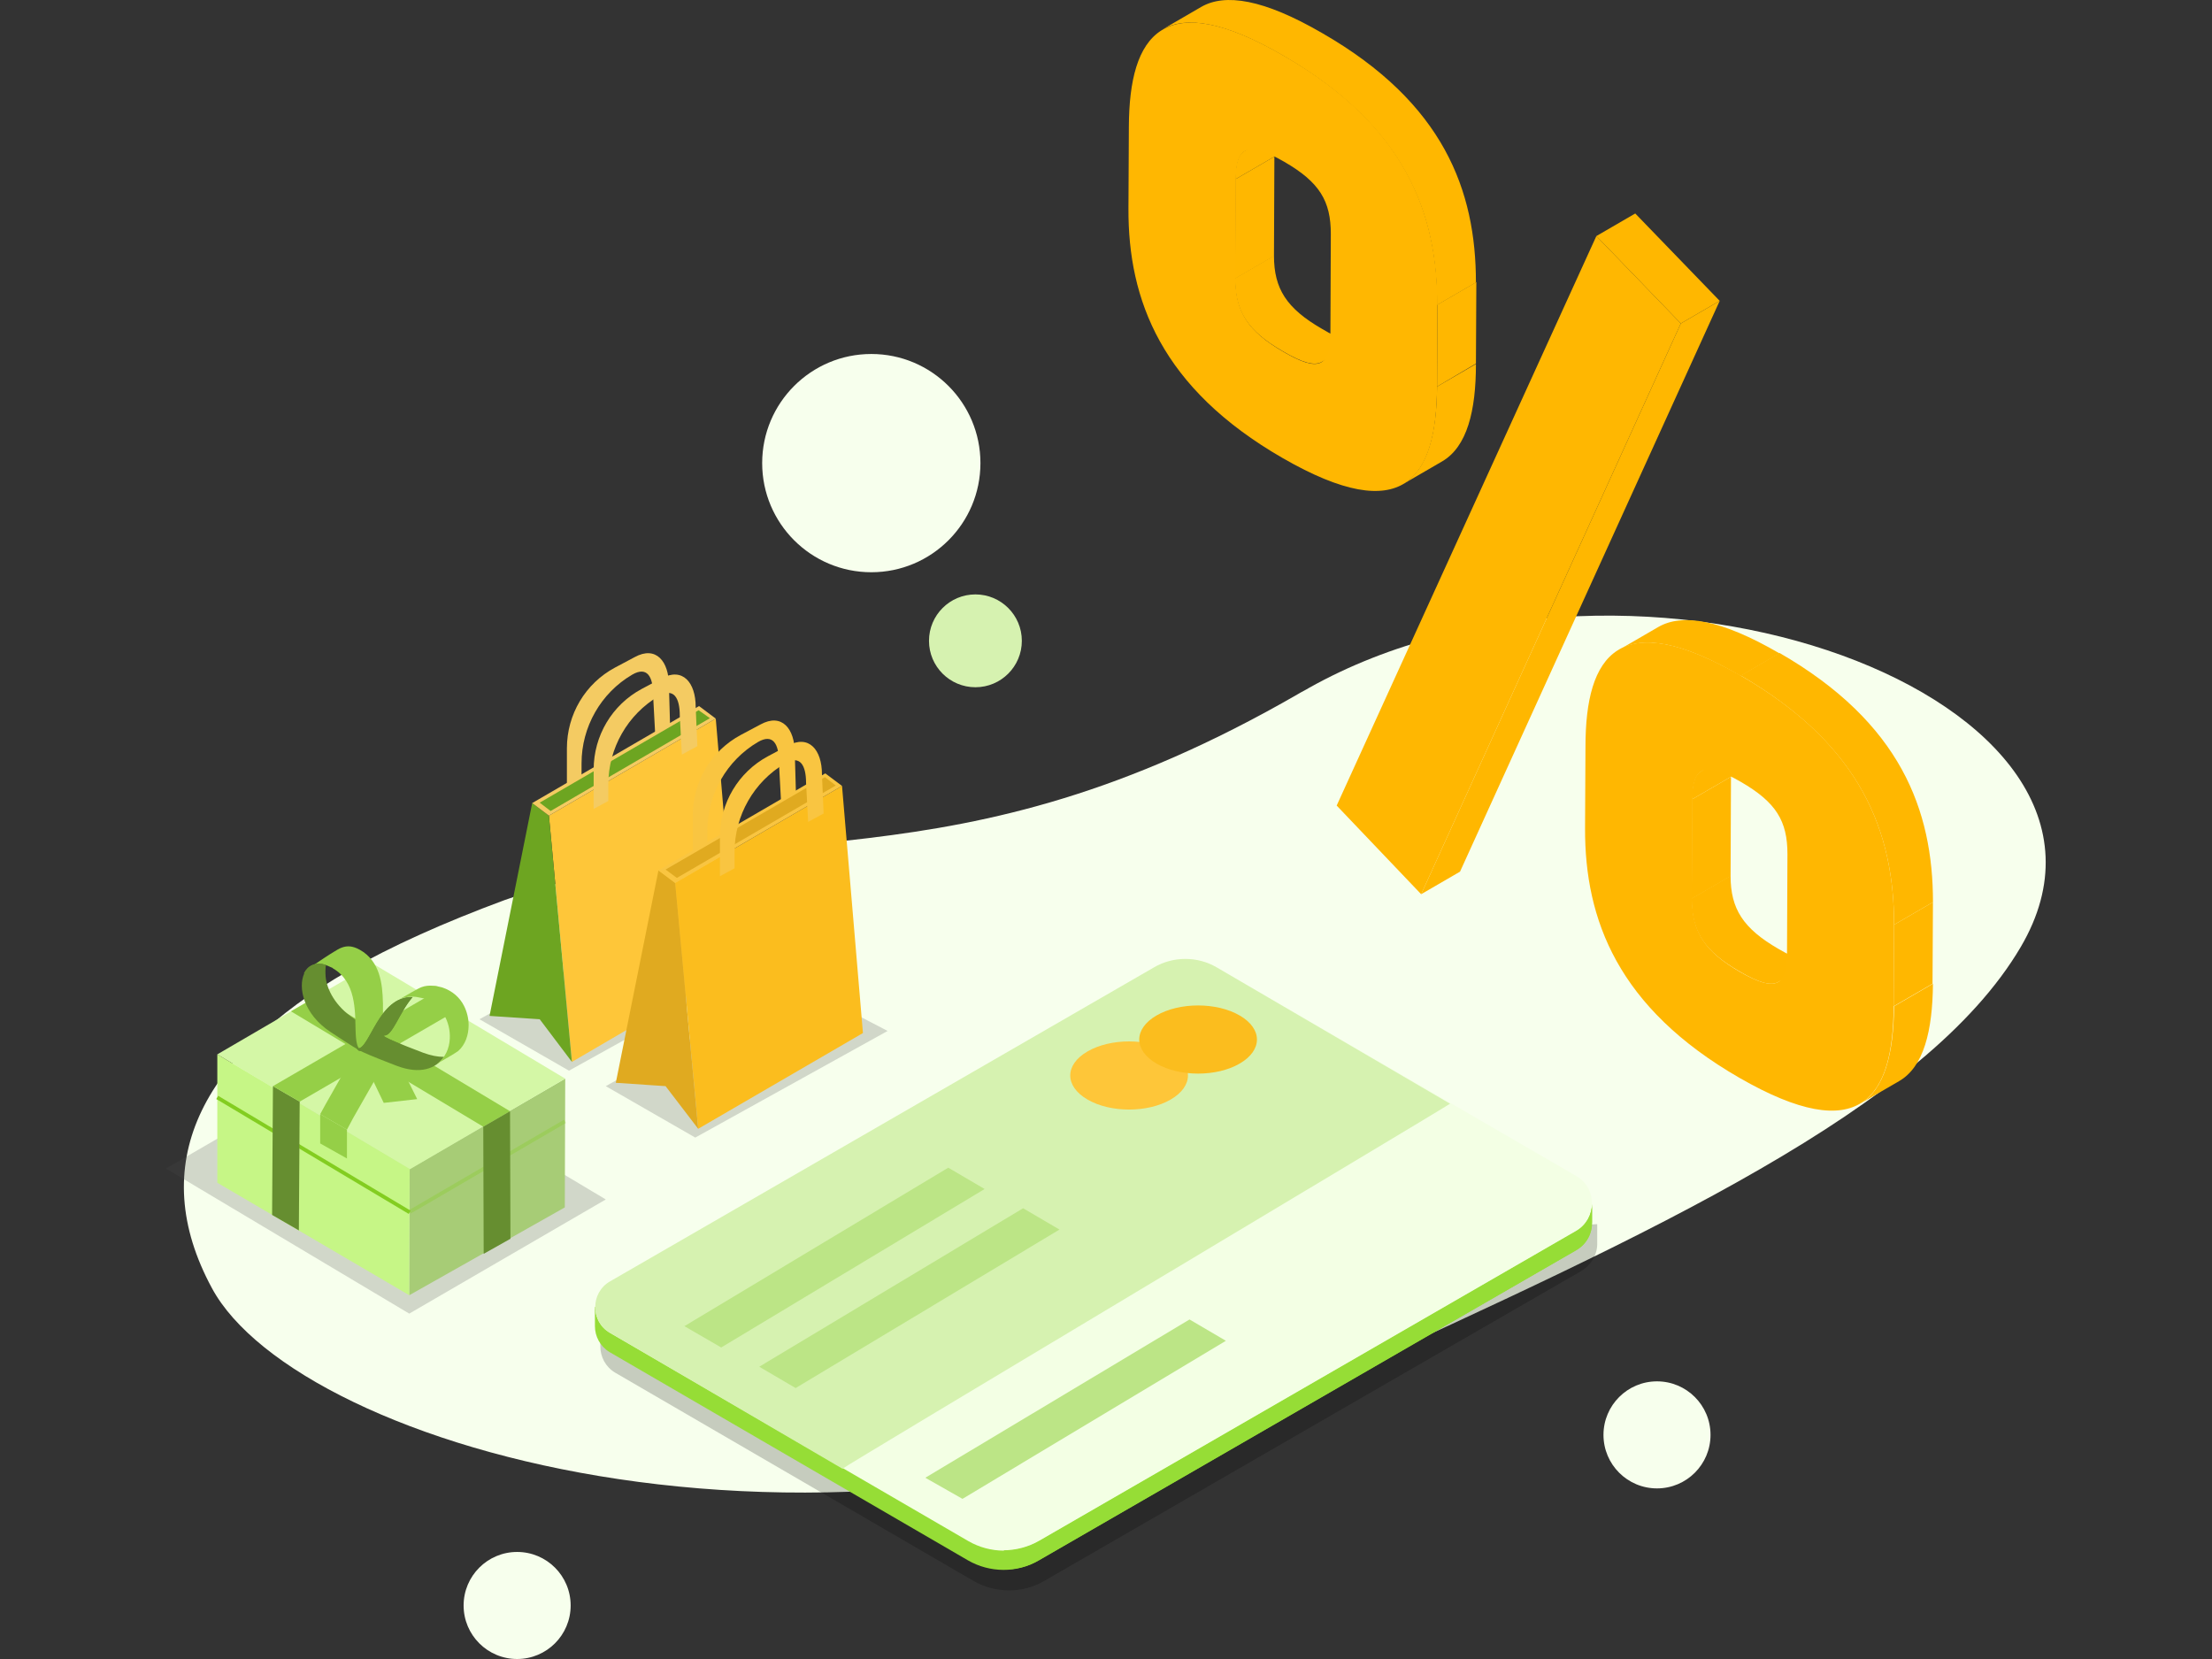 <?xml version="1.0" encoding="utf-8"?>
<svg xmlns="http://www.w3.org/2000/svg" fill="none" height="100%" overflow="visible" preserveAspectRatio="none" style="display: block;" viewBox="0 0 160 120" width="100%">
<rect x="0" y="0" width="160" height="120" fill="#333333" stroke="none"/>
<g clip-path="url(#clip0_0_32189)" id="discount">
<g id="Group">
<path d="M25.158 70.246C14.451 76.447 10.519 84.28 15.328 93.172C21.558 104.756 60.424 116.31 96.809 99.554C107.999 94.412 118.646 89.573 127.326 84.553C135.976 79.562 142.721 74.36 146.169 68.492C156.755 50.466 118.253 36.523 94.661 49.77C94.419 49.922 94.147 50.043 93.905 50.194C68.59 64.802 55.463 58.421 36.5 65.105C32.175 66.708 28.364 68.402 25.158 70.246Z" fill="#F7FFED" id="Vector"/>
</g>
<path d="M37.406 120C39.544 120 41.277 118.267 41.277 116.129C41.277 113.99 39.544 112.257 37.406 112.257C35.268 112.257 33.534 113.99 33.534 116.129C33.534 118.267 35.268 120 37.406 120Z" fill="#F7FFED" id="Vector_2"/>
<path d="M119.855 107.66C121.994 107.66 123.727 105.927 123.727 103.789C123.727 101.65 121.994 99.917 119.855 99.917C117.717 99.917 115.984 101.65 115.984 103.789C115.984 105.927 117.717 107.66 119.855 107.66Z" fill="#F7FFED" id="Vector_3"/>
<path d="M63.024 41.392C67.384 41.392 70.918 37.858 70.918 33.498C70.918 29.139 67.384 25.605 63.024 25.605C58.665 25.605 55.13 29.139 55.13 33.498C55.13 37.858 58.665 41.392 63.024 41.392Z" fill="#F7FFED" id="Vector_4"/>
<path d="M70.555 49.71C72.409 49.71 73.912 48.207 73.912 46.353C73.912 44.499 72.409 42.995 70.555 42.995C68.7 42.995 67.197 44.499 67.197 46.353C67.197 48.207 68.7 49.71 70.555 49.71Z" fill="#D6F2B0" id="Vector_5"/>
<g id="Group_2">
<g id="Group_3">
<g id="Group_4">
<path d="M115.531 89.876V88.545L115.078 88.575C114.896 88.333 114.684 88.091 114.382 87.91L88.371 72.817C86.98 72.001 85.225 72.001 83.834 72.817L44.485 95.562C44.304 95.683 44.122 95.804 44.001 95.955L43.426 96.016V97.407C43.426 98.133 43.789 98.859 44.485 99.282L70.405 114.344C71.978 115.252 73.944 115.282 75.547 114.344L114.382 91.932C115.168 91.448 115.561 90.662 115.531 89.876Z" fill="black" id="Vector_6" opacity="0.2"/>
<path d="M115.137 88.424V87.093L114.684 87.123C114.502 86.881 114.291 86.639 113.988 86.458L87.977 71.366C86.586 70.549 84.832 70.549 83.44 71.366L44.091 94.08C43.91 94.201 43.728 94.322 43.607 94.473L43.033 94.534V95.925C43.033 96.651 43.396 97.377 44.091 97.8L70.011 112.862C71.584 113.769 73.55 113.8 75.153 112.862L113.988 90.45C114.774 89.997 115.168 89.21 115.137 88.424Z" fill="#96DD36" id="Vector_7"/>
<path d="M114.019 85.067L88.008 69.974C86.617 69.158 84.863 69.158 83.471 69.974L44.122 92.689C42.701 93.505 42.701 95.592 44.122 96.409L70.042 111.471C71.615 112.378 73.581 112.408 75.184 111.471L114.019 89.059C115.531 88.152 115.531 85.944 114.019 85.067Z" fill="#F3FFE4" id="Vector_8"/>
<path d="M104.885 79.834L88.008 69.974C86.617 69.158 84.863 69.158 83.471 69.974L44.122 92.689C42.701 93.505 42.701 95.592 44.122 96.409L60.939 106.238C60.878 106.178 104.885 79.895 104.885 79.834Z" fill="#D6F2B0" id="Vector_9"/>
<path d="M114.019 89.029L75.184 111.441C74.398 111.894 73.49 112.136 72.613 112.136V113.528C73.49 113.528 74.398 113.316 75.184 112.832L114.019 90.42C114.806 89.966 115.168 89.18 115.168 88.394V87.093C115.138 87.849 114.745 88.605 114.019 89.029Z" fill="#96DD36" id="Vector_10"/>
</g>
</g>
<g id="Group_5">
<path d="M84.68 79.532C83.016 80.5 80.325 80.5 78.661 79.532C76.998 78.564 76.998 77.022 78.661 76.054C80.325 75.086 83.016 75.086 84.68 76.054C86.344 77.022 86.344 78.564 84.68 79.532Z" fill="#FEC639" id="Vector_11"/>
<path d="M89.67 76.931C88.007 77.899 85.315 77.899 83.652 76.931C81.988 75.963 81.988 74.42 83.652 73.453C85.315 72.485 88.007 72.485 89.67 73.453C91.334 74.42 91.334 75.963 89.67 76.931Z" fill="#FBBD1E" id="Vector_12"/>
</g>
<path d="M68.59 84.462L71.221 86.004L52.167 97.467L49.505 95.925L68.59 84.462Z" fill="#BCE586" id="Vector_13"/>
<path d="M74.004 87.396L76.635 88.938L57.55 100.401L54.919 98.859L74.004 87.396Z" fill="#BCE586" id="Vector_14"/>
<path d="M86.041 95.441L88.672 96.983L69.618 108.416L66.956 106.904V106.874L86.041 95.441Z" fill="#BCE586" id="Vector_15"/>
</g>
<g id="Group_6">
<g id="Group_7">
<g id="Group_8">
<path d="M98.41 24.546L95.597 26.179C95.083 26.482 94.206 26.24 92.815 25.423C90.244 23.941 89.337 22.55 89.337 20.13L92.15 18.497C92.15 20.886 93.057 22.308 95.628 23.79C96.989 24.606 97.866 24.848 98.41 24.546Z" fill="#FFB700" id="Vector_16"/>
</g>
<g id="Group_9">
<path d="M89.367 12.962L92.18 11.329L92.15 18.527L89.337 20.16L89.367 12.962Z" fill="#FFB700" id="Vector_17"/>
</g>
<g id="Group_10">
<path d="M90.002 10.935L92.815 9.302C92.361 9.574 92.18 10.24 92.18 11.329L89.367 12.962C89.367 11.873 89.548 11.208 90.002 10.935Z" fill="#FFB700" id="Vector_18"/>
</g>
<g id="Group_11">
<path d="M131.438 69.4L128.625 71.033C128.111 71.335 127.234 71.093 125.842 70.277C123.272 68.795 122.364 67.403 122.364 64.984L125.177 63.351C125.177 65.74 126.084 67.162 128.655 68.644C130.047 69.46 130.924 69.702 131.438 69.4Z" fill="#FFB700" id="Vector_19"/>
</g>
<g id="Group_12">
<path d="M104.309 33.377L101.496 35.011C103.28 33.952 103.915 31.351 103.946 27.964L106.759 26.33C106.759 29.718 106.123 32.319 104.309 33.377Z" fill="#FFB700" id="Vector_20"/>
</g>
<g id="Group_13">
<path d="M122.394 57.816L125.207 56.182L125.177 63.381L122.364 65.014L122.394 57.816Z" fill="#FFB700" id="Vector_21"/>
</g>
<g id="Group_14">
<path d="M123.031 55.789L125.843 54.156C125.39 54.428 125.208 55.094 125.208 56.182L122.395 57.816C122.395 56.727 122.577 56.062 123.031 55.789Z" fill="#FFB700" id="Vector_22"/>
</g>
<g id="Group_15">
<path d="M103.975 22.035L106.788 20.402L106.758 26.3L103.945 27.964L103.975 22.035Z" fill="#FFB700" id="Vector_23"/>
</g>
<g id="Group_16">
<path d="M137.366 78.201L134.553 79.834C136.338 78.776 136.973 76.175 137.003 72.787L139.816 71.154C139.786 74.572 139.15 77.173 137.366 78.201Z" fill="#FFB700" id="Vector_24"/>
</g>
<g id="Group_17">
<path d="M103.945 27.964C103.914 34.587 101.555 38.187 92.784 33.136C84.013 28.085 81.593 21.703 81.624 15.079L81.654 9.151C81.684 2.527 84.134 -1.042 92.875 4.04C101.646 9.091 103.975 15.412 103.975 22.066L103.945 27.964ZM96.232 24.122L96.262 16.924C96.262 14.535 95.446 13.174 92.875 11.692C90.304 10.21 89.397 10.573 89.397 12.962L89.366 20.16C89.366 22.55 90.274 23.971 92.844 25.453C95.385 26.935 96.202 26.542 96.232 24.122Z" fill="#FFB701" id="Vector_25"/>
</g>
<g id="Group_18">
<path d="M84.074 2.134L86.886 0.501C88.61 -0.497 91.393 -0.074 95.658 2.406C104.429 7.457 106.758 13.779 106.758 20.433L103.945 22.066C103.975 15.442 101.616 9.121 92.845 4.04C88.58 1.559 85.798 1.136 84.074 2.134Z" fill="#FFB700" id="Vector_26"/>
</g>
<g id="Group_19">
<path d="M117.132 46.988L119.945 45.355C121.669 44.357 124.452 44.78 128.716 47.26L125.903 48.893C121.608 46.383 118.826 45.99 117.132 46.988Z" fill="#FFB700" id="Vector_27"/>
</g>
<g id="Group_20">
<path d="M137.002 66.889L139.815 65.256L139.785 71.154L136.972 72.787L137.002 66.889Z" fill="#FFB700" id="Vector_28"/>
</g>
<g id="Group_21">
<path d="M125.903 48.863C134.674 53.914 137.003 60.235 137.003 66.889L136.973 72.787C136.943 79.411 134.583 83.01 125.812 77.959C117.041 72.908 114.622 66.526 114.652 59.903L114.682 54.005C114.682 47.351 117.132 43.812 125.903 48.863ZM129.26 68.976L129.291 61.778C129.291 59.389 128.474 58.027 125.903 56.545C123.332 55.063 122.425 55.426 122.425 57.816L122.395 65.014C122.395 67.403 123.302 68.825 125.873 70.307C128.413 71.759 129.26 71.366 129.26 68.976Z" fill="#FFB701" id="Vector_29"/>
</g>
<g id="Group_22">
<path d="M125.904 48.863L128.717 47.23C137.488 52.281 139.817 58.602 139.817 65.256L137.004 66.889C137.004 60.235 134.675 53.944 125.904 48.863Z" fill="#FFB700" id="Vector_30"/>
</g>
<g id="Group_23">
<path d="M115.469 17.075L121.578 23.397L102.796 64.681L96.686 58.269L115.469 17.075Z" fill="#FFB701" id="Vector_31"/>
</g>
<g id="Group_24">
<path d="M115.469 17.075L118.282 15.442L124.391 21.763L121.578 23.397L115.469 17.075Z" fill="#FFB700" id="Vector_32"/>
</g>
<g id="Group_25">
<path d="M121.578 23.397L124.39 21.763L105.608 63.048L102.795 64.681L121.578 23.397Z" fill="#FFB700" id="Vector_33"/>
</g>
</g>
</g>
<g id="Group_26">
<g id="Group_27" opacity="0.22">
<path d="M12 84.522L26.245 76.265L43.818 86.76L29.602 95.017L12 84.522Z" fill="#494949" id="Vector_34"/>
</g>
<g id="Group_28">
<g id="Group_29">
<g id="Group_30">
<path d="M29.633 84.552L40.884 78.019L40.854 87.335L29.603 93.687L29.633 84.552Z" fill="#A7CC76" id="Vector_35"/>
</g>
<g id="Group_31">
<path d="M15.719 76.265L26.97 69.702L40.883 78.02L29.632 84.583L15.719 76.265Z" fill="#D4F7A6" id="Vector_36"/>
</g>
<g id="Group_32">
<path d="M29.632 84.552L29.602 93.687L15.719 85.551V76.265L29.632 84.552Z" fill="#C6F686" id="Vector_37"/>
<g id="Group_33" opacity="0.3">
<path d="M40.801 80.99L29.568 87.543L29.705 87.778L40.939 81.225L40.801 80.99Z" fill="#83CD20" id="Vector_38"/>
</g>
<g id="Group_34">
<path d="M15.783 79.263L15.644 79.496L29.564 87.805L29.704 87.571L15.783 79.263Z" fill="#83CD20" id="Vector_39"/>
</g>
</g>
<path d="M19.743 78.564L19.682 87.879L21.618 88.999L21.678 79.683L19.743 78.564Z" fill="#668E30" id="Vector_40"/>
<path d="M30.994 72.031L19.742 78.564V78.594V78.564L21.678 79.683L32.929 73.15L30.994 72.031Z" fill="#95CF47" id="Vector_41"/>
<path d="M23.16 80.59L25.096 81.71L25.549 80.863L28.514 75.66L26.578 74.541L23.523 79.925L23.16 80.59Z" fill="#95CF47" id="Vector_42"/>
<path d="M27.908 74.934L25.972 76.054L27.757 79.774L30.176 79.502L27.908 74.934Z" fill="#95CF47" id="Vector_43"/>
<path d="M22.979 72.031L21.043 73.15L34.956 81.498L36.892 80.379L22.979 72.031Z" fill="#95CF47" id="Vector_44"/>
<path d="M36.892 80.379L34.956 81.498L34.986 90.692L36.922 89.603L36.892 80.379Z" fill="#668E30" id="Vector_45"/>
</g>
<g id="Group_35">
<path d="M22.706 69.793C22.948 69.732 23.22 69.702 23.523 69.793C23.674 69.853 23.855 69.914 24.037 70.005C24.037 70.005 24.067 70.005 24.067 70.035C25.761 71.003 25.67 73.09 25.731 74.511C25.731 75.146 25.791 75.66 26.003 75.872C26.003 75.872 26.063 75.933 26.094 75.963L27.969 74.572C27.666 74.269 27.697 73.453 27.697 72.515C27.666 71.154 27.485 69.521 26.033 68.704C26.003 68.704 26.003 68.674 25.973 68.674C25.761 68.553 25.549 68.492 25.368 68.462C24.884 68.402 24.521 68.613 24.188 68.825C23.825 69.037 23.009 69.581 22.706 69.793Z" fill="#95CF47" id="Vector_46"/>
<path d="M25.973 75.872C25.973 75.872 26.003 75.963 26.124 76.023L26.487 76.144L27.939 74.541C27.636 74.239 27.666 73.422 27.666 72.485C27.666 72.515 27.636 72.575 27.636 72.606C27.636 74.33 25.7 74.995 25.7 74.995C25.7 74.995 25.761 75.66 25.973 75.872Z" fill="#95CF47" id="Vector_47"/>
<path d="M23.886 74.632C27.031 76.719 26.003 75.872 26.003 75.872C25.7 75.57 25.731 74.723 25.7 73.755C25.67 73.725 25.61 73.695 25.579 73.664C24.279 72.787 23.644 71.608 23.553 70.64C23.523 70.337 23.523 70.065 23.583 69.793C22.827 69.551 22.283 69.853 22.01 70.398C21.526 71.456 21.98 73.362 23.886 74.632Z" fill="#668E30" id="Vector_48"/>
<path d="M23.524 70.64C23.494 70.337 23.494 70.065 23.554 69.793C22.798 69.551 22.253 69.853 21.981 70.398C22.495 70.489 23.04 70.579 23.524 70.64Z" fill="#668E30" id="Vector_49"/>
</g>
<path d="M25.883 75.842C26.76 75.842 27.395 72.031 29.845 72.122C28.877 73.241 28.424 74.874 27.819 74.904C27.819 74.904 27.093 74.814 30.601 76.144C31.176 76.356 31.66 76.447 32.113 76.447C31.539 77.294 30.39 77.747 28.666 77.082C25.187 75.751 25.883 75.842 25.883 75.842Z" fill="#668E30" id="Vector_50"/>
<path d="M28.907 72.273C29.179 72.152 29.481 72.091 29.814 72.091C30.026 72.091 30.237 72.122 30.479 72.182C30.54 72.182 30.57 72.213 30.631 72.213C31.296 72.424 31.81 72.848 32.112 73.392C32.415 73.906 32.566 74.511 32.536 75.116C32.506 75.842 32.203 76.507 31.629 76.931C32.112 76.659 32.99 76.144 33.141 76.023C33.655 75.57 33.897 74.874 33.897 74.148C33.897 73.664 33.776 73.18 33.564 72.757C33.262 72.152 32.717 71.668 31.992 71.426C31.961 71.426 31.901 71.396 31.871 71.396C31.78 71.366 31.689 71.366 31.629 71.335C31.538 71.305 31.447 71.305 31.356 71.305C31.054 71.275 30.752 71.305 30.509 71.396C30.237 71.487 29.39 72.001 28.907 72.273Z" fill="#95CF47" id="Vector_51"/>
<path d="M25.883 75.842C26.76 75.842 27.395 72.031 29.845 72.122C28.877 73.241 28.424 74.874 27.819 74.904C27.819 74.904 27.335 74.844 29.028 75.54L25.974 76.023C25.701 75.812 25.883 75.842 25.883 75.842Z" fill="#668E30" id="Vector_52"/>
<path d="M23.16 82.708V80.59L25.096 81.71V83.796L23.16 82.708Z" fill="#95CF47" id="Vector_53"/>
</g>
</g>
<g id="Group_36">
<path d="M47.388 53.037L47.237 50.224C47.237 48.954 46.813 48.167 45.724 48.803C43.456 50.133 42.065 52.583 42.065 55.215V57.634L41.006 56.969V54.126C41.006 51.676 42.337 49.438 44.484 48.288L45.906 47.532C47.448 46.685 48.386 47.835 48.386 49.589L48.507 53.823L47.388 53.037Z" fill="#F4CB62" id="Vector_54"/>
<g id="Group_37">
<path d="M34.684 73.725L41.157 77.445L55.1 69.702L48.234 66.163L34.684 73.725Z" fill="#494949" id="Vector_55" opacity="0.22"/>
<g id="Group_38">
<path d="M53.285 69.853L41.369 76.81L39.705 58.995L51.773 51.978L53.285 69.853Z" fill="#FEC639" id="Vector_56"/>
<path d="M41.368 76.81L39.04 73.725L35.41 73.483L38.495 58.088L39.705 58.995L41.368 76.81Z" fill="#6DA521" id="Vector_57"/>
<path d="M51.773 51.978L50.563 51.071L38.495 58.088L39.705 58.995L51.773 51.978Z" fill="#F4CB62" id="Vector_58"/>
</g>
</g>
<path d="M51.349 51.948L50.533 51.373L39.039 58.058L39.826 58.663L51.349 51.948Z" fill="#6DA521" id="Vector_59"/>
<path d="M49.322 54.58L49.171 51.767C49.171 50.496 48.748 49.71 47.659 50.345C45.391 51.676 43.999 54.126 43.999 56.757V57.937L42.941 58.511V55.668C42.941 53.218 44.272 50.98 46.419 49.831L47.84 49.075C49.383 48.228 50.321 49.377 50.321 51.132L50.442 53.975L49.322 54.58Z" fill="#F4CB62" id="Vector_60"/>
</g>
<g id="Group_39">
<path d="M56.491 57.907L56.339 55.094C56.339 53.823 55.916 53.037 54.827 53.672C52.559 55.003 51.167 57.453 51.167 60.084V62.504L50.109 61.838V58.995C50.109 56.545 51.44 54.307 53.587 53.158L55.009 52.402C56.551 51.555 57.489 52.704 57.489 54.459L57.61 58.693L56.491 57.907Z" fill="#F9C541" id="Vector_61"/>
<g id="Group_40">
<path d="M43.817 78.564L50.29 82.284L64.203 74.572L57.367 71.003L43.817 78.564Z" fill="#494949" id="Vector_62" opacity="0.22"/>
<g id="Group_41">
<path d="M62.419 74.723L50.502 81.649L48.839 63.865L60.906 56.848L62.419 74.723Z" fill="#FBBD1E" id="Vector_63"/>
<path d="M50.502 81.649L48.143 78.564L44.543 78.322L47.628 62.957L48.838 63.865L50.502 81.649Z" fill="#E0AA20" id="Vector_64"/>
<path d="M60.906 56.848L59.697 55.941L47.629 62.957L48.839 63.865L60.906 56.848Z" fill="#F9C541" id="Vector_65"/>
</g>
</g>
<path d="M60.453 56.818L59.667 56.213L48.143 62.897L48.96 63.502L60.453 56.818Z" fill="#E0AA20" id="Vector_66"/>
<path d="M58.456 59.449L58.305 56.636C58.305 55.366 57.881 54.58 56.792 55.215C54.524 56.545 53.133 58.995 53.133 61.627V62.806L52.074 63.381V60.538C52.074 58.088 53.405 55.85 55.552 54.7L56.974 53.944C58.517 53.097 59.454 54.247 59.454 56.001L59.575 58.844L58.456 59.449Z" fill="#F9C541" id="Vector_67"/>
</g>
</g>
<defs>
<clipPath id="clip0_0_32189">
<rect fill="white" height="120" width="160"/>
</clipPath>
</defs>
</svg>
